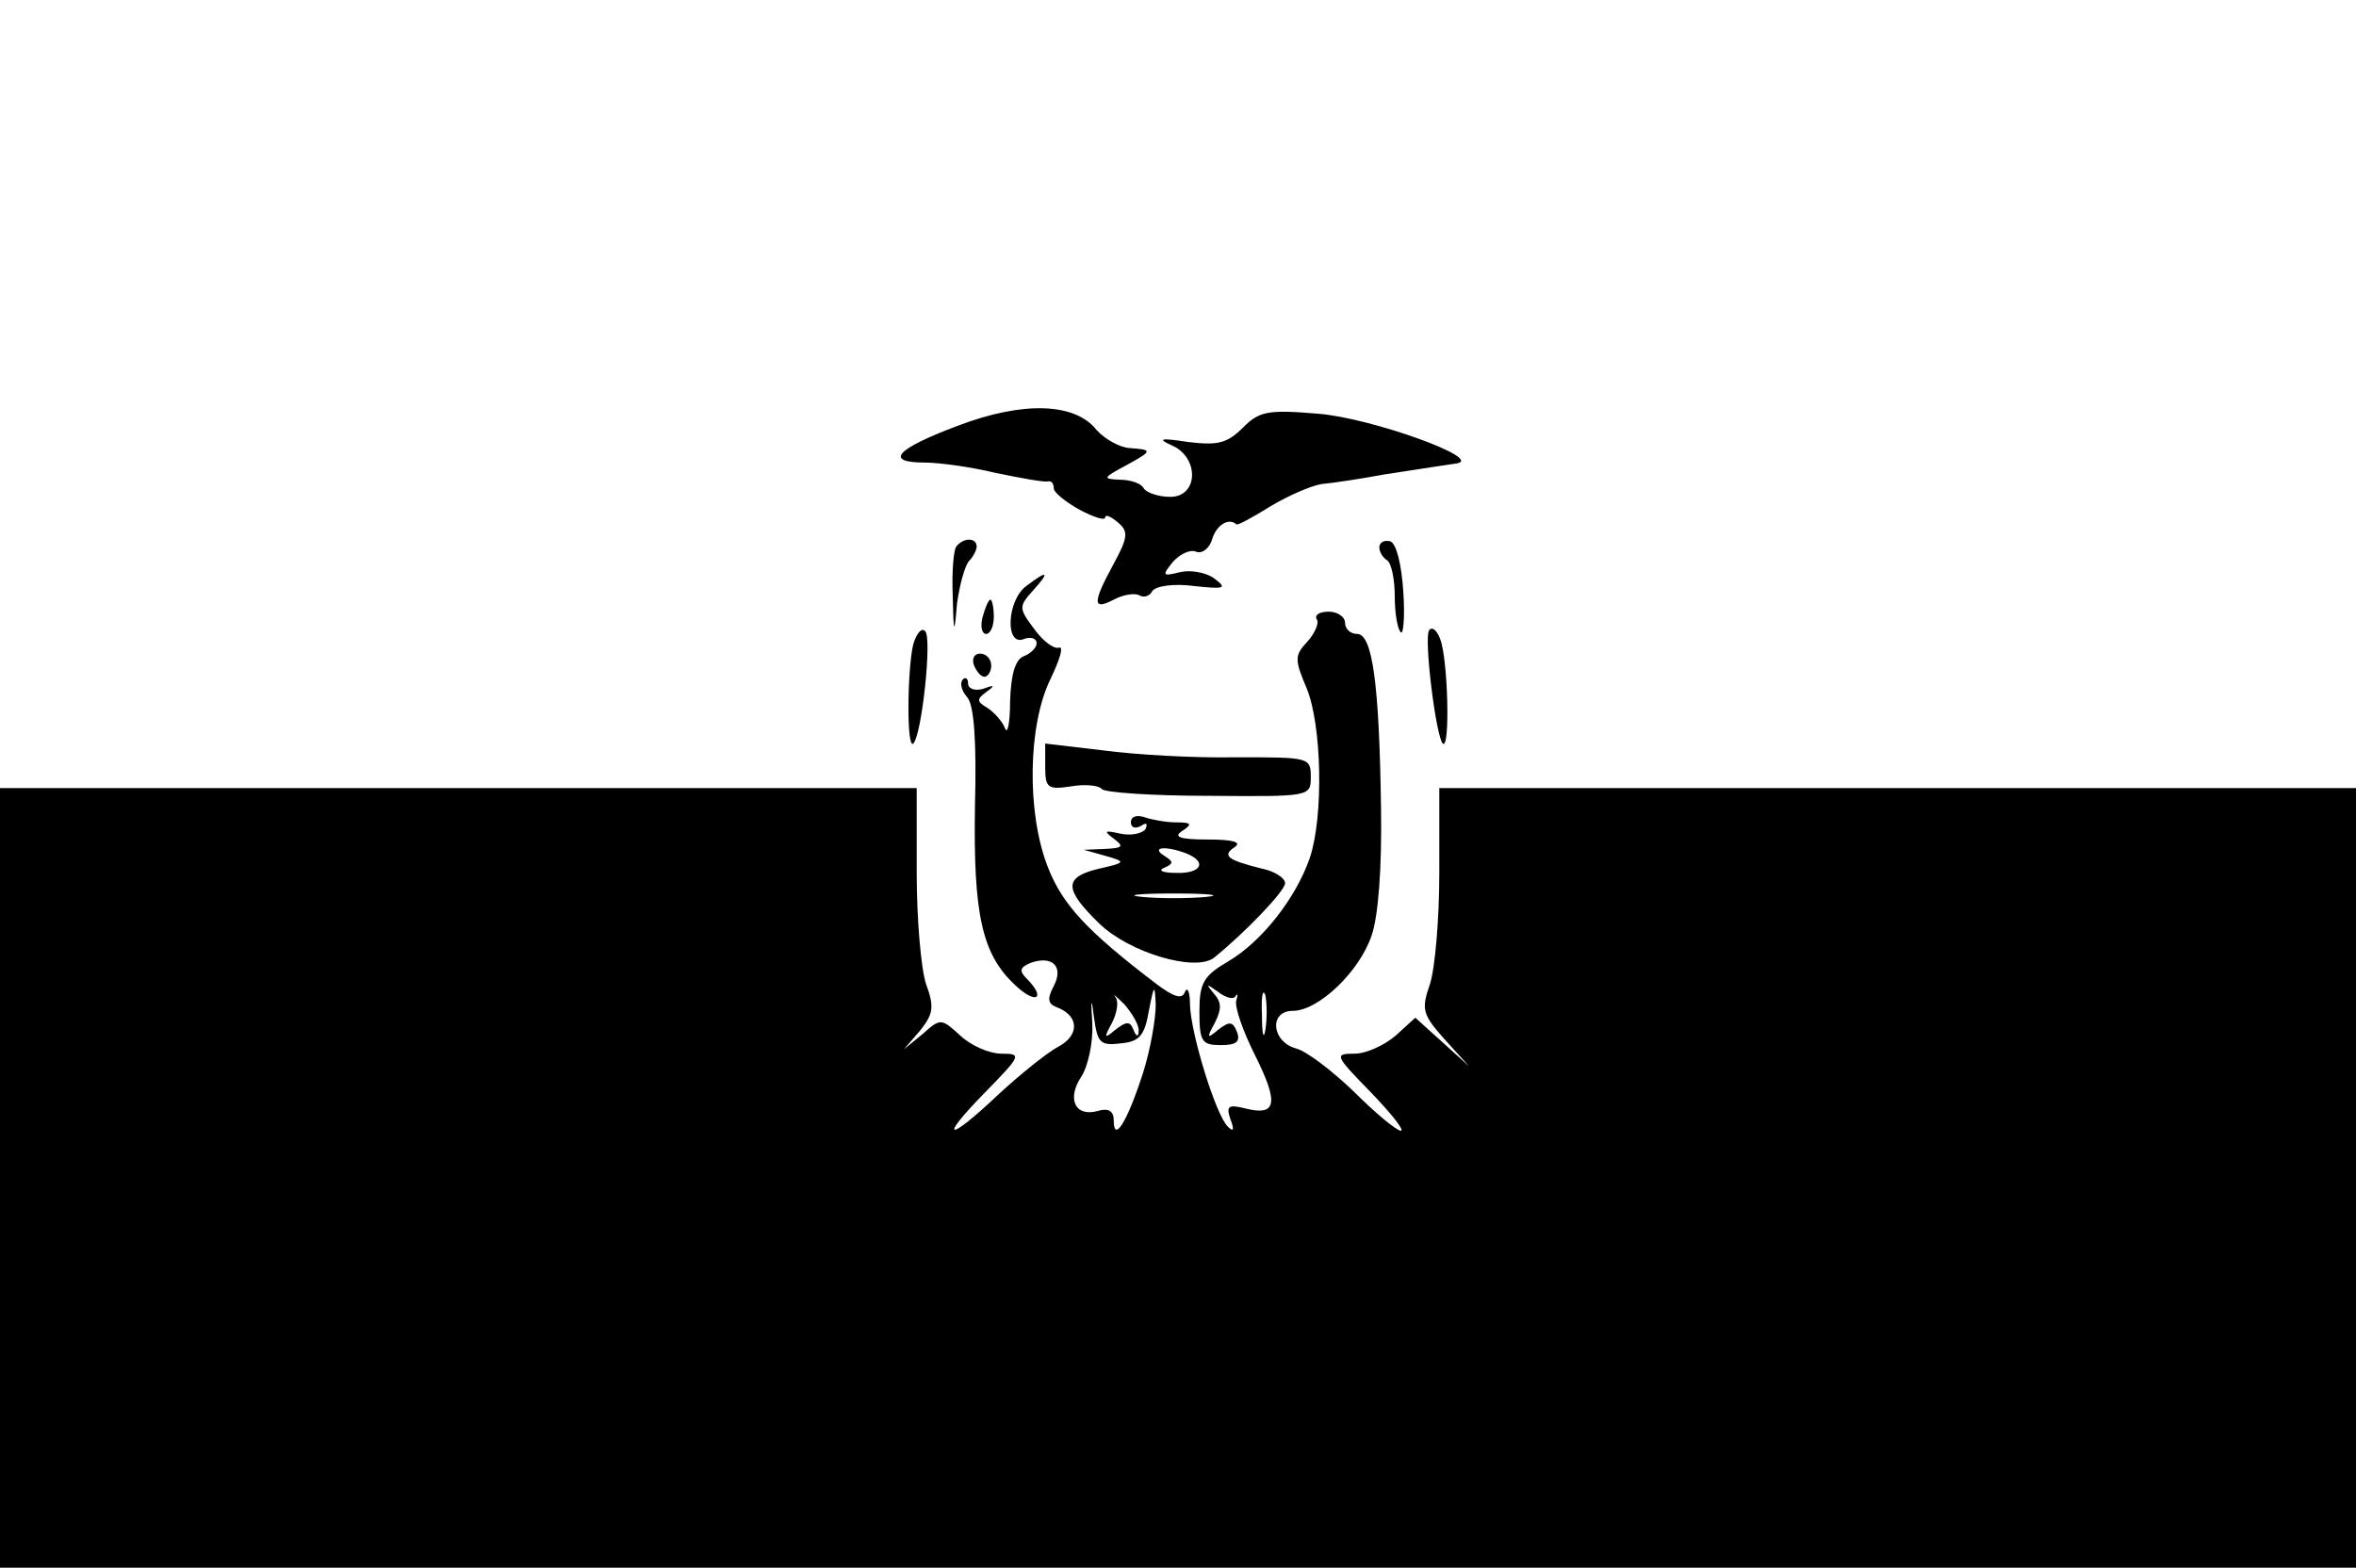 <svg version="1.0" xmlns="http://www.w3.org/2000/svg" width="366.667" height="244" viewBox="0 0 275 183"><path d="M111.8 49.7c-7.2 2.7-8.7 4.3-3.8 4.3 1.6 0 5.3.5 8.2 1.2 2.9.6 5.6 1.1 6.1 1 .4-.1.7.2.7.8 0 .5 1.4 1.6 3 2.5 1.7.9 3 1.3 3 .9s.7-.1 1.5.6c1.2 1 1.2 1.7-.5 4.8-2.5 4.6-2.5 5.5 0 4.2 1.1-.6 2.5-.8 3-.5.5.3 1.2.1 1.5-.5.4-.6 2.5-.9 4.8-.6 3.7.4 4 .3 2.4-.9-1-.7-2.8-1-4-.7-2 .5-2.1.4-.8-1.2.8-.9 2-1.5 2.7-1.2.7.3 1.6-.4 1.9-1.5.5-1.6 1.9-2.5 2.8-1.7.1.2 1.9-.8 4-2.1 2-1.2 4.7-2.4 6-2.6 1.2-.1 4.5-.6 7.2-1.1 5.8-.9 6.5-1 8.5-1.3 3.4-.5-9.9-5.3-16.1-5.8-5.9-.5-6.9-.3-8.8 1.6-1.9 1.9-3 2.1-6.4 1.7-3.2-.5-3.7-.4-1.9.4 3.2 1.4 3.1 6-.2 6-1.4 0-2.8-.5-3.1-1-.3-.6-1.6-1-2.8-1-2-.1-2-.2.6-1.6 3.3-1.8 3.3-1.9.5-2.1-1.2-.1-2.9-1.1-3.8-2.1-2.5-3.2-8.6-3.4-16.2-.5zm-.1 14c-.4.3-.6 2.9-.5 5.7.1 4.7.2 4.8.5 1.1.3-2.2.9-4.4 1.4-5 .5-.5.9-1.3.9-1.7 0-1-1.4-1.1-2.3-.1zm49.3.2c0 .5.4 1.2.9 1.5.5.3.9 2.2.9 4.2 0 1.9.3 3.8.7 4.2.3.4.5-1.8.3-4.7-.2-3.2-.8-5.6-1.5-5.9-.7-.2-1.3.1-1.3.7z"/><path d="M119.8 68.4c-2.3 1.7-2.5 7.1-.3 6.2.8-.3 1.5-.1 1.5.5 0 .5-.7 1.2-1.5 1.5-1 .4-1.5 2.1-1.6 5.3 0 2.5-.3 3.9-.6 3.1-.3-.8-1.3-1.9-2.1-2.4-1.2-.7-1.2-1-.1-1.8 1.1-.8 1-.9-.3-.4-1 .3-1.8 0-1.8-.6s-.3-.8-.6-.5c-.4.4-.2 1.3.5 2.1.8.9 1.1 5.2.9 12.7-.2 12.6.8 17.3 4.7 20.9 2.4 2.3 3.7 1.6 1.3-.8-.9-.9-.7-1.3.5-1.8 2.5-.9 3.9.4 2.7 2.7-.8 1.5-.7 2.1.4 2.5 2.6 1 2.6 3.3.1 4.6-1.3.7-4.4 3.2-6.9 5.5-6 5.7-7.2 5.5-1.6-.2 4.2-4.3 4.3-4.5 1.9-4.5-1.4 0-3.5-.9-4.8-2.1-2.2-2-2.3-2.1-4.4-.2l-2.2 1.8 1.9-2.2c1.5-1.9 1.7-2.7.7-5.4-.6-1.8-1.1-7.6-1.1-13V92H0v91h275V92H168v9.9c0 5.4-.5 11.2-1.1 13-1 2.9-.9 3.5 1.7 6.4l2.9 3.2-3.2-2.9-3.1-2.8-2.3 2.1c-1.3 1.1-3.4 2.1-4.8 2.1-2.4 0-2.3.2 1.9 4.5 2.4 2.5 4 4.5 3.5 4.5-.6-.1-3-2.1-5.5-4.6-2.5-2.4-5.5-4.7-6.7-5-2.9-.8-3.2-4.4-.4-4.4 3 0 7.8-4.6 9.2-8.8.8-2.3 1.2-8 1.1-14.7-.2-14.7-1-20.5-2.8-20.5-.8 0-1.4-.6-1.4-1.3 0-.7-.9-1.3-1.9-1.3-1.1 0-1.7.4-1.4.9.3.4-.2 1.6-1.1 2.6-1.5 1.6-1.5 2.1-.1 5.4 1.8 4.3 2 15 .4 19.8-1.6 4.7-5.6 9.8-9.5 12.1-2.9 1.7-3.4 2.5-3.4 5.9 0 3.5.3 3.9 2.5 3.9 1.8 0 2.3-.4 1.9-1.5-.5-1.3-.9-1.3-2.2-.3-1.3 1.1-1.4 1-.4-.8.8-1.6.8-2.4-.1-3.4-1-1.2-.9-1.2.5-.2.9.7 1.8.9 2 .5.3-.4.3-.2.1.5-.2.8.8 3.6 2.2 6.4 2.8 5.6 2.5 7.1-1.1 6.2-2-.5-2.3-.3-1.8 1.2.5 1.3.4 1.6-.3.9-1.4-1.4-4.3-10.8-4.4-14.2 0-1.5-.3-2.2-.6-1.5-.3.9-1.3.6-3.4-1-8-6.1-10.9-9.2-12.6-13.6-2.5-6.4-2.3-16.6.3-21.9 1.1-2.3 1.6-3.9 1-3.7-.6.2-1.9-.8-2.9-2.2-1.8-2.4-1.8-2.6-.1-4.5 2-2.2 1.7-2.4-.8-.5zm11 53.4c2.2-.2 2.8-.9 3.3-3.8.6-3.1.7-3.2.8-.7 0 1.6-.6 5.2-1.5 8-1.8 5.6-3.4 8.2-3.4 5.5 0-1.1-.6-1.5-1.9-1.1-2.6.7-3.6-1.4-1.9-4 .8-1.2 1.4-4 1.3-6.2-.2-3-.1-3.2.2-.7.4 2.9.7 3.3 3.1 3zm2.1-1.4c0 .7-.3.6-.6-.2-.4-1-.8-1-2.1 0-1.3 1.1-1.4 1-.4-.8.6-1.2.8-2.5.4-3s.1-.1 1.1.9c.9 1.1 1.7 2.4 1.6 3.1zm14.8-.2c-.2 1.3-.4.5-.4-1.7-.1-2.2.1-3.2.4-2.3.2 1 .2 2.8 0 4z"/><path d="M114.7 72c-.3 1.1-.1 2 .4 2s.9-.9.9-2-.2-2-.4-2-.6.9-.9 2zm-8.1 3.2c-.7 2.9-.8 12.3 0 11.6 1-1 2.2-12.3 1.4-13.1-.4-.5-1 .2-1.4 1.5zm60.2-1.6c-.6 1 .8 12.3 1.6 13.2.9.8.6-10-.3-12.2-.4-1.1-1-1.5-1.3-1zm-53.1 4.1c.3.7.8 1.3 1.2 1.3.4 0 .8-.6.8-1.3 0-.8-.6-1.4-1.3-1.4-.7 0-1 .6-.7 1.4zm8.3 11.8c0 2.5.3 2.7 3 2.3 1.7-.3 3.3-.1 3.6.3.2.4 5.8.8 12.4.8 11.9.1 12 .1 12-2.2 0-2.3-.2-2.3-8.7-2.3-4.9.1-11.8-.3-15.5-.8l-6.8-.8v2.7zm10 6.5c0 .6.5.8 1.2.4.6-.4.8-.3.5.4-.4.5-1.7.8-3 .5-1.8-.4-1.9-.3-.7.6 1.2.9 1.1 1.1-1 1.2l-2.5.1 2.5.7c2.5.7 2.4.8-.7 1.5-4.2 1-4.1 2.4 0 6.4 3.5 3.4 11.2 5.7 13.4 4 3.6-2.9 8.3-7.8 8.3-8.7 0-.6-1.2-1.4-2.7-1.7-4-1-4.7-1.5-3.2-2.5.9-.6-.2-.9-3.1-.9-3.3 0-4.1-.3-3-1 1.2-.8 1.1-1-.7-1-1.2 0-2.8-.3-3.7-.6-.9-.3-1.6-.1-1.6.6zm6.4 3.6c2.6 1 1.8 2.4-1.1 2.3-1.6 0-2.2-.3-1.4-.6 1.1-.5 1.1-.7 0-1.4-1.6-1 .1-1.2 2.5-.3zm2.4 5.1c-2.1.2-5.5.2-7.5 0-2.1-.2-.4-.4 3.7-.4 4.1 0 5.8.2 3.8.4z"/></svg>